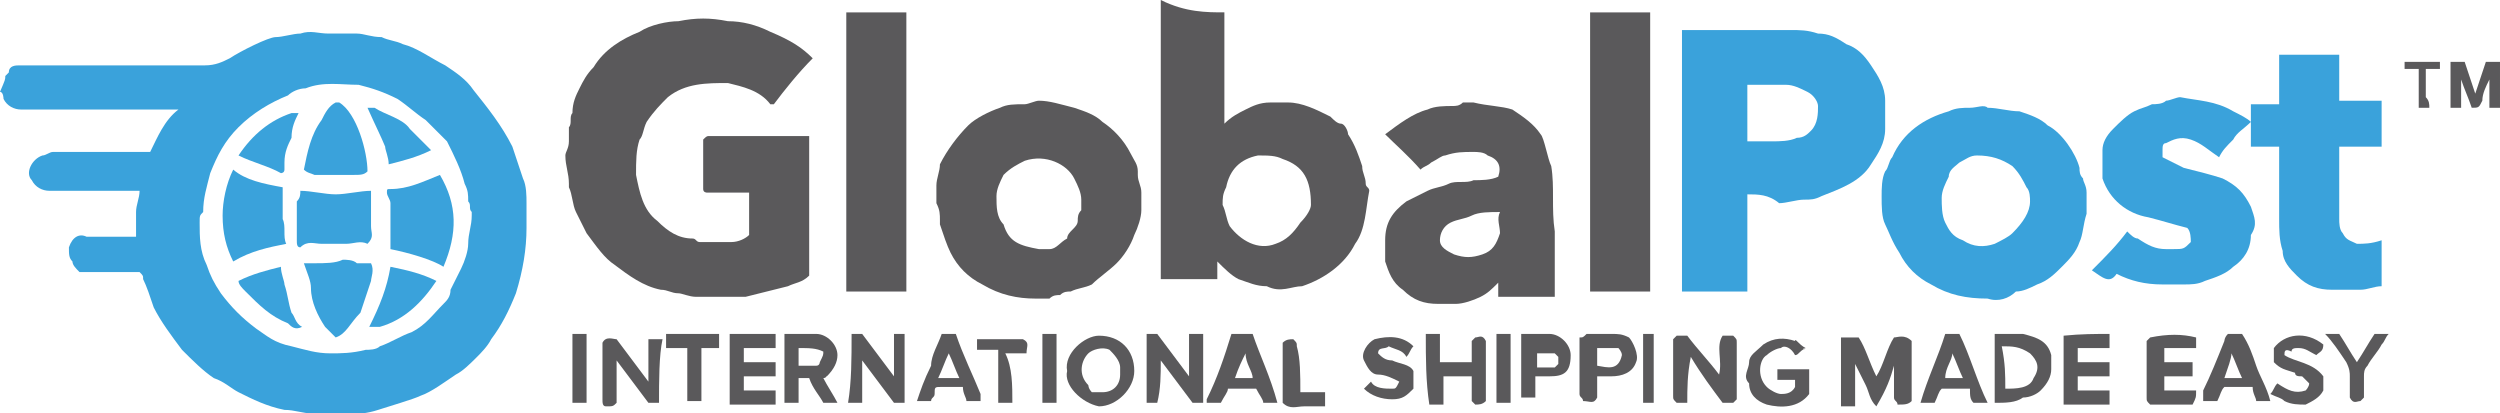 <?xml version="1.0" encoding="utf-8"?>
<!-- Generator: Adobe Illustrator 27.0.0, SVG Export Plug-In . SVG Version: 6.00 Build 0)  -->
<svg version="1.1" id="Layer_1" xmlns="http://www.w3.org/2000/svg" xmlns:xlink="http://www.w3.org/1999/xlink" x="0px" y="0px"
	 viewBox="0 0 141.5 23.4" style="enable-background:new 0 0 141.5 23.4;" xml:space="preserve">
<style type="text/css">
	.st0{fill:#3AA2DB;}
	.st1{fill:#5A595B;}
</style>
<g>
	<path class="st0" d="M0.3,4.3l0.2-0.2c0-0.4,0.4-0.4,0.6-0.4c0.4,0,0.8,0,1.2,0c3,0,6.3,0,9.3,0c0.6,0,1-0.2,1.4-0.4
		c0.6-0.4,2.2-1.2,2.6-1.2s1-0.2,1.4-0.2c0.6-0.2,1,0,1.6,0s1,0,1.6,0c0.4,0,0.8,0.2,1.4,0.2c0.4,0.2,0.8,0.2,1.2,0.4
		c0.8,0.2,1.6,0.8,2.4,1.2c0.6,0.4,1.2,0.8,1.6,1.4c0.8,1,1.6,2,2.2,3.2c0.2,0.6,0.4,1.2,0.6,1.8c0.2,0.4,0.2,1,0.2,1.4s0,1,0,1.4
		c0,1.2-0.2,2.4-0.6,3.7c-0.4,1-0.8,1.8-1.4,2.6c-0.2,0.4-0.6,0.8-0.8,1c-0.4,0.4-0.8,0.8-1.2,1c-0.6,0.4-1.4,1-2,1.2
		c-0.4,0.2-1.8,0.6-2.4,0.8c-1.2,0.4-2.4,0.2-3.7,0.2c-0.6,0-1-0.2-1.6-0.2c-1-0.2-1.8-0.6-2.6-1c-0.4-0.2-0.8-0.6-1.4-0.8
		c-0.6-0.4-1.2-1-1.8-1.6c-0.6-0.8-1.2-1.6-1.6-2.4c-0.2-0.6-0.4-1.2-0.6-1.6c0-0.2,0-0.2-0.2-0.4c-1.2,0-2.4,0-3.4,0
		c-0.2-0.2-0.4-0.4-0.4-0.6c-0.2-0.2-0.2-0.4-0.2-0.8c0.2-0.6,0.6-0.8,1-0.6c1,0,1.8,0,2.8,0c0-0.4,0-1,0-1.4s0.2-0.8,0.2-1.2
		c-0.2,0-0.4,0-0.6,0c-1.4,0-3,0-4.5,0c-0.4,0-0.8-0.2-1-0.6C1.4,9.8,1.8,9,2.4,8.8c0.2,0,0.4-0.2,0.6-0.2c1.8,0,3.7,0,5.5,0
		c0.4-0.8,0.8-1.8,1.6-2.4c-0.2,0-0.4,0-0.6,0c-2.8,0-5.5,0-8.3,0c-0.4,0-0.8-0.2-1-0.6c0,0,0-0.4-0.2-0.4C0.3,4.5,0.3,4.5,0.3,4.3z
		 M11.3,12.6c0,0.8,0,1.6,0.4,2.4c0.2,0.6,0.4,1,0.8,1.6c0.6,0.8,1.2,1.4,2,2c0.6,0.4,1,0.8,2,1c0.8,0.2,1.4,0.4,2.2,0.4
		c0.6,0,1.2,0,2-0.2c0.2,0,0.6,0,0.8-0.2c0.6-0.2,1.2-0.6,1.8-0.8c0.8-0.4,1.2-1,1.8-1.6c0.2-0.2,0.4-0.4,0.4-0.8
		c0.2-0.4,0.4-0.8,0.6-1.2c0.2-0.4,0.4-1,0.4-1.4c0-0.6,0.2-1,0.2-1.6V12c-0.2-0.2,0-0.4-0.2-0.6c0-0.4,0-0.6-0.2-1
		c-0.2-0.8-0.6-1.6-1-2.4c-0.2-0.2-0.4-0.4-0.6-0.6c-0.2-0.2-0.4-0.4-0.6-0.6c-0.6-0.4-1-0.8-1.6-1.2c-0.8-0.4-1.4-0.6-2.2-0.8
		c-1,0-2-0.2-3,0.2c-0.4,0-0.8,0.2-1,0.4c-1,0.4-2,1-2.8,1.8s-1.2,1.6-1.6,2.6c-0.2,0.8-0.4,1.4-0.4,2.2
		C11.3,12.2,11.3,12.2,11.3,12.6z"/>
	<path class="st1" d="M69.3,0.7c0,2,0,4.3,0,6.3c0.4-0.4,0.8-0.6,1.2-0.8s0.8-0.4,1.4-0.4c0.4,0,0.8,0,1,0c0.8,0,1.6,0.4,2.4,0.8
		C75.5,6.8,75.7,7,75.9,7s0.4,0.4,0.4,0.6c0.4,0.6,0.6,1.2,0.8,1.8c0,0.4,0.2,0.6,0.2,1c0,0.2,0.2,0.2,0.2,0.4c-0.2,1-0.2,2.2-0.8,3
		c-0.6,1.2-1.8,2-3,2.4c-0.6,0-1.2,0.4-2,0c-0.6,0-1-0.2-1.6-0.4c-0.4-0.2-0.8-0.6-1.2-1c0,0.4,0,0.8,0,1l0,0l0,0c-1,0-2,0-3.2,0
		c0-5.3,0-10.5,0-15.8C67.1,0.7,68.3,0.7,69.3,0.7z M74.2,11.6c0-1.4-0.4-2.2-1.6-2.6c-0.4-0.2-0.8-0.2-1.4-0.2
		c-1,0.2-1.6,0.8-1.8,1.8c-0.2,0.4-0.2,0.6-0.2,1c0.2,0.4,0.2,0.8,0.4,1.2c0.6,0.8,1.6,1.4,2.6,1c0.6-0.2,1-0.6,1.4-1.2
		C74,12.2,74.2,11.8,74.2,11.6z"/>
	<path class="st1" d="M51.3,0.7c0,5.3,0,10.5,0,15.8l0,0l0,0c-1.2,0-2.4,0-3.4,0c0-5.3,0-10.5,0-15.8C48.8,0.7,50,0.7,51.3,0.7z"/>
	<path class="st1" d="M93.4,0.7c0,5.3,0,10.5,0,15.8l0,0l0,0c-1.2,0-2.4,0-3.4,0c0-5.3,0-10.5,0-15.8C91,0.7,92.2,0.7,93.4,0.7z"/>
	<path class="st1" d="M46,3.3c-0.8,0.8-1.6,1.8-2.2,2.6h-0.2c-0.6-0.8-1.6-1-2.4-1.2c-1.2,0-2.4,0-3.4,0.8c-0.4,0.4-0.8,0.8-1.2,1.4
		c-0.2,0.4-0.2,0.8-0.4,1C36,8.5,36,9.1,36,9.9c0.2,1,0.4,2,1.2,2.6c0.6,0.6,1.2,1,2,1c0.2,0,0.2,0.2,0.4,0.2c0.6,0,1.2,0,1.8,0
		c0.4,0,0.8-0.2,1-0.4c0-0.8,0-1.6,0-2.4c-0.6,0-1.4,0-2,0c-0.2,0-0.4,0-0.4,0s-0.2,0-0.2-0.2c0-1,0-1.8,0-2.8
		C40,7.7,40,7.7,40.2,7.7c1,0,1.8,0,2.8,0s1.8,0,2.8,0c0,2.6,0,5.3,0,7.9C45.4,16,45,16,44.6,16.2c-0.8,0.2-1.6,0.4-2.4,0.6
		c-0.4,0-1,0-1.4,0s-1,0-1.4,0s-0.8-0.2-1-0.2c-0.4,0-0.6-0.2-1-0.2c-1-0.2-1.8-0.8-2.6-1.4c-0.6-0.4-1-1-1.6-1.8
		c-0.2-0.4-0.4-0.8-0.6-1.2c-0.2-0.4-0.2-1-0.4-1.4c0,0,0,0,0-0.2c0-0.6-0.2-1-0.2-1.6c0-0.2,0.2-0.4,0.2-0.8c0-0.2,0-0.6,0-0.8
		c0.2-0.2,0-0.6,0.2-0.8c0-0.6,0.2-1,0.4-1.4s0.4-0.8,0.8-1.2c0.6-1,1.6-1.6,2.6-2c0.6-0.4,1.6-0.6,2.2-0.6c1-0.2,1.8-0.2,2.8,0
		c0.8,0,1.6,0.2,2.4,0.6C44.8,2.3,45.4,2.7,46,3.3z"/>
	<path class="st0" d="M118.4,15.3c0.8-0.8,1.4-1.4,2-2.2c0.2,0.2,0.4,0.4,0.6,0.4c0.6,0.4,1,0.6,1.6,0.6c0.2,0,0.2,0,0.4,0
		c0.6,0,0.6,0,1-0.4c0-0.2,0-0.6-0.2-0.8c-0.8-0.2-1.4-0.4-2.2-0.6c-1.2-0.2-2.2-1-2.6-2.2V9.9c0-0.4,0-1,0-1.4s0.2-0.8,0.6-1.2
		c0.4-0.4,0.8-0.8,1.2-1s0.6-0.2,1-0.4c0.2,0,0.6,0,0.8-0.2c0.2,0,0.6-0.2,0.8-0.2c1,0.2,2,0.2,3,0.8c0.4,0.2,0.8,0.4,1,0.6
		c0-0.4,0-0.6,0-1c0.6,0,1,0,1.6,0c0-1,0-1.8,0-2.8c1.2,0,2.4,0,3.4,0c0,0.8,0,1.8,0,2.6c0.8,0,1.6,0,2.4,0c0,0.8,0,1.8,0,2.6
		c-0.8,0-1.6,0-2.4,0c0,0.2,0,0.4,0,0.4c0,1.2,0,2.4,0,3.7c0,0.2,0,0.6,0.2,0.8c0.2,0.4,0.4,0.4,0.8,0.6c0.4,0,0.8,0,1.4-0.2
		c0,1,0,1.8,0,2.6c-0.4,0-0.8,0.2-1.2,0.2c-0.6,0-1,0-1.6,0c-0.8,0-1.4-0.2-2-0.8c-0.4-0.4-0.8-0.8-0.8-1.4
		c-0.2-0.6-0.2-1.2-0.2-1.8c0-1.4,0-2.6,0-4.1c-0.6,0-1,0-1.6,0c0-0.4,0-0.8,0-1.4c-0.4,0.4-0.8,0.6-1,1c-0.4,0.4-0.6,0.6-0.8,1
		c-0.6-0.4-1-0.8-1.6-1s-1,0-1.4,0.2c-0.2,0-0.2,0.2-0.2,0.4s0,0.2,0,0.4c0.4,0.2,0.8,0.4,1.2,0.6c0.8,0.2,1.6,0.4,2.2,0.6
		c0.8,0.4,1.2,0.8,1.6,1.6c0.2,0.6,0.4,1,0,1.6c0,0.8-0.4,1.4-1,1.8c-0.4,0.4-1,0.6-1.6,0.8c-0.4,0.2-0.8,0.2-1.2,0.2s-0.8,0-1.2,0
		c-1,0-1.8-0.2-2.6-0.6C119.4,16.1,119,15.7,118.4,15.3z"/>
	<path class="st0" d="M98.9,11c0,1.8,0,3.7,0,5.5c-1.2,0-2.4,0-3.7,0c0-4.9,0-9.9,0-14.8c0.2,0,0.4,0,0.6,0c1.8,0,3.7,0,5.5,0
		c0.6,0,1,0,1.6,0.2c0.6,0,1,0.2,1.6,0.6c0.6,0.2,1,0.6,1.4,1.2c0.4,0.6,0.8,1.2,0.8,2c0,0.2,0,0.4,0,0.6s0,0.4,0,0.6s0,0.2,0,0.4
		c0,0.8-0.4,1.4-0.8,2c-0.6,1-1.8,1.4-2.8,1.8c-0.4,0.2-0.6,0.2-1,0.2s-1,0.2-1.4,0.2C100.1,11,99.5,11,98.9,11z M98.9,8
		c0.4,0,1,0,1.4,0s1,0,1.4-0.2c0.4,0,0.6-0.2,0.8-0.4c0.4-0.4,0.4-1,0.4-1.4c0-0.2-0.2-0.6-0.6-0.8c-0.4-0.2-0.8-0.4-1.2-0.4
		c-0.8,0-1.6,0-2.2,0C98.9,5.9,98.9,7,98.9,8z"/>
	<path class="st0" d="M112.5,16.9c-1.2,0-2.2-0.2-3.2-0.8c-0.8-0.4-1.4-1-1.8-1.8c-0.4-0.6-0.6-1.2-0.8-1.6c-0.2-0.4-0.2-1-0.2-1.6
		c0-0.4,0-1,0.2-1.4c0.2-0.2,0.2-0.6,0.4-0.8c0.6-1.4,1.8-2.2,3.2-2.6c0.4-0.2,0.8-0.2,1.2-0.2s0.8-0.2,1,0c0.6,0,1.2,0.2,1.8,0.2
		c0.6,0.2,1.2,0.4,1.6,0.8c0.8,0.4,1.6,1.6,1.8,2.4c0,0.2,0,0.4,0.2,0.6c0,0.2,0.2,0.4,0.2,0.8c0,0.4,0,0.8,0,1.2
		c-0.2,0.6-0.2,1.2-0.4,1.6c-0.2,0.6-0.6,1-1,1.4s-0.8,0.8-1.4,1c-0.4,0.2-0.8,0.4-1.2,0.4C113.7,16.9,113.1,17.1,112.5,16.9z
		 M114.9,11.4c0-0.2,0-0.6-0.2-0.8c-0.2-0.4-0.4-0.8-0.8-1.2c-0.6-0.4-1.2-0.6-2-0.6c-0.4,0-0.6,0.2-1,0.4c-0.2,0.2-0.6,0.4-0.6,0.8
		c-0.2,0.4-0.4,0.8-0.4,1.2s0,1,0.2,1.4s0.4,0.8,1,1c0.6,0.4,1.2,0.4,1.8,0.2c0.4-0.2,0.8-0.4,1-0.6C114.5,12.6,114.9,12,114.9,11.4
		z"/>
	<path class="st1" d="M58.6,16.9c-1,0-2-0.2-3-0.8c-0.8-0.4-1.4-1-1.8-1.8c-0.2-0.4-0.4-1-0.6-1.6v-0.2c0-0.4,0-0.6-0.2-1
		c0-0.2,0-0.4,0-0.6s0-0.4,0-0.4c0-0.4,0.2-0.8,0.2-1.2c0.4-0.8,1-1.6,1.6-2.2c0.4-0.4,1.2-0.8,1.8-1C57,5.9,57.4,5.9,58,5.9
		c0.2,0,0.6-0.2,0.8-0.2c0.6,0,1.2,0.2,2,0.4c0.6,0.2,1.2,0.4,1.6,0.8c0.6,0.4,1.2,1,1.6,1.8c0.2,0.4,0.4,0.6,0.4,1v0.2
		c0,0.4,0.2,0.6,0.2,1s0,0.8,0,1c0,0.4-0.2,1-0.4,1.4c-0.2,0.6-0.6,1.2-1,1.6c-0.4,0.4-1,0.8-1.4,1.2c-0.4,0.2-0.8,0.2-1.2,0.4
		c-0.2,0-0.4,0-0.6,0.2c-0.2,0-0.4,0-0.6,0.2C59.2,16.9,59,16.9,58.6,16.9z M58.8,14.1c0.2,0,0.4,0,0.6,0c0.4,0,0.6-0.4,1-0.6
		c0-0.4,0.6-0.6,0.6-1c0-0.2,0-0.4,0.2-0.6c0-0.2,0-0.4,0-0.6c0-0.4-0.2-0.8-0.4-1.2c-0.4-0.8-1.6-1.4-2.8-1
		c-0.4,0.2-0.8,0.4-1.2,0.8c-0.2,0.4-0.4,0.8-0.4,1.2c0,0.6,0,1.2,0.4,1.6C57.1,13.7,57.7,13.9,58.8,14.1z"/>
	<path class="st1" d="M78.4,7.6C79.2,7,80,6.4,80.8,6.2C81.2,6,81.8,6,82.2,6c0.2,0,0.4,0,0.6-0.2c0.2,0,0.4,0,0.6,0
		C84.2,6,85,6,85.6,6.2c0.6,0.4,1.2,0.8,1.6,1.4c0.2,0.2,0.4,1.4,0.6,1.8c0.2,1.2,0,2.4,0.2,3.7c0,1.2,0,2.4,0,3.7c-1,0-2.2,0-3.2,0
		c0-0.2,0-0.6,0-0.8c-0.4,0.4-0.6,0.6-1,0.8s-1,0.4-1.4,0.4s-0.6,0-1,0c-0.8,0-1.4-0.2-2-0.8c-0.6-0.4-0.8-1-1-1.6
		c0-0.2,0-0.2,0-0.4s0-0.6,0-0.8c0-1,0.4-1.6,1.2-2.2c0.4-0.2,0.8-0.4,1.2-0.6c0.4-0.2,0.8-0.2,1.2-0.4s1,0,1.4-0.2
		c0.4,0,1,0,1.4-0.2c0.2-0.6,0-1-0.6-1.2c-0.2-0.2-0.6-0.2-0.8-0.2c-0.6,0-1,0-1.6,0.2c-0.2,0-0.4,0.2-0.8,0.4
		c-0.2,0.2-0.4,0.2-0.6,0.4C79.7,8.8,79,8.2,78.4,7.6z M84.9,12c-0.6,0-1.2,0-1.6,0.2c-0.4,0.2-0.8,0.2-1.2,0.4s-0.6,0.6-0.6,1
		s0.4,0.6,0.8,0.8c0.6,0.2,1,0.2,1.6,0s0.8-0.6,1-1.2C84.9,12.8,84.7,12.4,84.9,12z"/>
	<path class="st1" d="M106.2,23c-0.4-0.4-0.4-0.8-0.6-1.2c-0.2-0.4-0.4-0.8-0.6-1.2c0,0.4,0,0.8,0,1.2s0,0.8,0,1.2
		c-0.2,0-0.4,0-0.8,0c0-1.2,0-2.4,0-3.9c0.2,0,0.6,0,1,0c0.4,0.6,0.6,1.4,1,2.2c0.4-0.6,0.6-1.6,1-2.2c0.2,0,0.6-0.2,1,0.2
		c0,1.2,0,2.4,0,3.4c-0.2,0.2-0.4,0.2-0.8,0.2c0-0.2-0.2-0.2-0.2-0.4c0-0.4,0-1,0-1.4c0-0.2,0-0.2,0-0.4C107,21.4,106.8,22,106.2,23
		C106.4,22.8,106.4,22.8,106.2,23z"/>
	<path class="st1" d="M37.3,22.8c-0.2,0-0.4,0-0.6,0c-0.6-0.8-1.2-1.6-1.8-2.4c0,0.2,0,0.6,0,0.8s0,0.4,0,0.8c0,0.2,0,0.4,0,0.8
		C34.7,23,34.7,23,34.3,23c-0.2,0-0.2-0.2-0.2-0.4c0-1,0-2.2,0-3.2c0.2-0.4,0.6-0.2,0.8-0.2c0.6,0.8,1.2,1.6,1.8,2.4
		c0-0.8,0-1.6,0-2.4c0.2,0,0.4,0,0.8,0C37.3,20.1,37.3,21.6,37.3,22.8z"/>
	<path class="st1" d="M95.5,22.8c-0.2,0-0.4,0-0.6,0c-0.2-0.2-0.2-0.2-0.2-0.4c0-1,0-2.2,0-3.2l0.2-0.2c0.2,0,0.4,0,0.6,0
		c0.6,0.8,1.2,1.4,1.8,2.2c0.2-0.8-0.2-1.6,0.2-2.2c0.2,0,0.4,0,0.6,0c0.2,0.2,0.2,0.2,0.2,0.4c0,1,0,2.2,0,3.2l-0.2,0.2
		c-0.2,0-0.4,0-0.6,0c-0.6-0.8-1.2-1.6-1.8-2.6C95.5,21.2,95.5,22,95.5,22.8z"/>
	<path class="st1" d="M48.2,18.9c0.2,0,0.4,0,0.6,0c0.6,0.8,1.2,1.6,1.8,2.4c0-0.8,0-1.6,0-2.4c0.2,0,0.4,0,0.6,0l0,0l0,0
		c0,1.2,0,2.4,0,3.9c-0.2,0-0.4,0-0.6,0c-0.6-0.8-1.2-1.6-1.8-2.4c0,0.8,0,1.6,0,2.4c-0.2,0-0.4,0-0.8,0
		C48.2,21.6,48.2,20.3,48.2,18.9z"/>
	<path class="st1" d="M65.5,22.8c-0.2,0-0.4,0-0.6,0c0-1.2,0-2.6,0-3.9c0.2,0,0.4,0,0.6,0c0.6,0.8,1.2,1.6,1.8,2.4
		c0-0.8,0-1.6,0-2.4c0.2,0,0.4,0,0.8,0c0,1.2,0,2.6,0,3.9c-0.2,0-0.4,0-0.6,0c-0.6-0.8-1.2-1.6-1.8-2.4C65.7,21.2,65.7,22,65.5,22.8
		L65.5,22.8z"/>
	<path class="st1" d="M112.9,22.8c0-1.2,0-2.6,0-3.9c0.6,0,1.2,0,1.6,0c0.8,0.2,1.4,0.4,1.6,1.2c0,0.2,0,0.6,0,0.8
		c0,0.4-0.2,0.8-0.6,1.2c-0.2,0.2-0.6,0.4-1,0.4C114.1,22.8,113.5,22.8,112.9,22.8z M113.5,22c0.6,0,1.4,0,1.6-0.6
		c0.4-0.6,0.2-1-0.2-1.4c-0.6-0.4-1-0.4-1.6-0.4C113.5,20.6,113.5,21.2,113.5,22L113.5,22z"/>
	<path class="st1" d="M46.6,21.4c0.2,0.4,0.6,1,0.8,1.4c-0.4,0-0.6,0-0.8,0c-0.2-0.4-0.6-0.8-0.8-1.4c-0.2,0-0.4,0-0.6,0
		c0,0.4,0,0.8,0,1.4c-0.2,0-0.4,0-0.8,0c0-1.2,0-2.4,0-3.9c0.6,0,1.2,0,1.8,0s1.2,0.6,1.2,1.2c0,0.4-0.2,0.8-0.6,1.2
		C46.8,21.2,46.8,21.4,46.6,21.4z M46.6,19.9c-0.4-0.2-0.8-0.2-1.4-0.2c0,0.4,0,0.6,0,1c0.4,0,0.8,0,1,0s0.2-0.2,0.2-0.2
		C46.6,20.1,46.6,20.1,46.6,19.9z"/>
	<path class="st1" d="M60.4,21c-0.2-1,1-2,1.8-2c1.2,0,2,0.8,2,2c0,1-1,2-2,2C61.2,22.8,60.2,21.8,60.4,21z M61.8,22.2
		c0.2,0,0.4,0,0.6,0c0.6,0,1-0.4,1-1c0-0.2,0-0.2,0-0.4c0-0.4-0.4-0.8-0.6-1c-0.4-0.2-1,0-1.2,0.2c-0.4,0.4-0.6,1.2,0,1.8
		C61.6,21.8,61.6,22,61.8,22.2z"/>
	<path class="st1" d="M80.7,18.9c0.2,0,0.4,0,0.8,0c0,0.2,0,0.4,0,0.8c0,0.2,0,0.4,0,0.8c0.6,0,1.2,0,1.8,0c0-0.4,0-0.8,0-1.2
		l0.2-0.2c0.2,0,0.4-0.2,0.6,0.2c0,1.2,0,2.4,0,3.4c-0.2,0.2-0.4,0.2-0.6,0.2l-0.2-0.2c0-0.4,0-1,0-1.4c-0.6,0-1.2,0-1.6,0
		c0,0.6,0,1,0,1.6c-0.2,0-0.4,0-0.8,0C80.7,21.6,80.7,20.3,80.7,18.9z"/>
	<path class="st1" d="M102.2,19.7C102,19.7,102,19.9,102.2,19.7c-0.4,0.2-0.4,0.4-0.6,0.4c-0.2-0.4-0.6-0.6-0.8-0.4
		c-0.2,0-0.6,0.2-0.8,0.4c-0.4,0.2-0.6,1.2,0,1.8c0.2,0.2,0.6,0.4,0.8,0.4s0.6,0,0.8-0.4c0-0.2,0-0.2,0-0.4c-0.4,0-0.8,0-1,0
		c0-0.2,0-0.4,0-0.6c0.6,0,1.2,0,1.8,0c0,0.4,0,1,0,1.4c-0.6,0.8-1.6,0.8-2.4,0.6c-0.6-0.2-1-0.6-1-1.2c-0.4-0.4,0-0.8,0-1.2
		s0.4-0.6,0.8-1c0.6-0.4,1.2-0.4,1.8-0.2C101.6,19.1,101.8,19.5,102.2,19.7z"/>
	<path class="st1" d="M124.3,19.1c0,0.2,0,0.4,0,0.6c-0.6,0-1.2,0-1.8,0c0,0.2,0,0.4,0,0.8c0.6,0,1,0,1.6,0c0,0.2,0,0.4,0,0.8
		c-0.6,0-1.2,0-1.6,0c0,0.2,0,0.6,0,0.8c0.6,0,1.2,0,1.8,0c0,0.4,0,0.4-0.2,0.8c-0.8,0-1.6,0-2.4,0c-0.2-0.2-0.2-0.2-0.2-0.4
		c0-1,0-2.2,0-3.2l0.2-0.2C122.7,18.9,123.5,18.9,124.3,19.1C124.3,18.9,124.3,19.1,124.3,19.1z"/>
	<path class="st1" d="M41.3,18.9c0.8,0,1.6,0,2.6,0c0,0.2,0,0.4,0,0.8c-0.6,0-1.2,0-1.8,0c0,0.2,0,0.4,0,0.8c0.6,0,1.2,0,1.8,0
		c0,0.2,0,0.4,0,0.8c-0.2,0-0.6,0-0.8,0c-0.4,0-0.6,0-1,0c0,0.2,0,0.6,0,0.8c0.6,0,1.2,0,1.8,0c0,0.2,0,0.4,0,0.8
		c-0.8,0-1.8,0-2.6,0C41.3,21.6,41.3,20.3,41.3,18.9L41.3,18.9z"/>
	<path class="st1" d="M119.4,18.9c0,0.2,0,0.4,0,0.8c-0.6,0-1.2,0-1.8,0c0,0.2,0,0.4,0,0.8c0.6,0,1.2,0,1.8,0c0,0.2,0,0.4,0,0.8
		c-0.2,0-0.6,0-0.8,0c-0.4,0-0.6,0-1,0c0,0.2,0,0.6,0,0.8c0.6,0,1.2,0,1.8,0c0,0.2,0,0.4,0,0.8c-0.8,0-1.8,0-2.6,0
		c0-1.2,0-2.6,0-3.9C117.8,18.9,118.6,18.9,119.4,18.9z"/>
	<path class="st1" d="M126.1,18.9c0.2,0,0.4,0,0.8,0c0.4,0.6,0.6,1.2,0.8,1.8s0.6,1.2,0.8,2c-0.4,0-0.6,0-0.8,0
		c0-0.2-0.2-0.4-0.2-0.8c-0.6,0-1,0-1.6,0c-0.2,0.2-0.2,0.4-0.4,0.8c-0.2,0-0.4,0-0.8,0c0-0.2,0-0.4,0-0.6c0.4-0.8,0.8-1.8,1.2-2.8
		C125.9,19.3,125.9,19.1,126.1,18.9z M125.9,21.4c0.4,0,0.8,0,1,0c-0.2-0.4-0.4-1-0.6-1.4C126.3,20.3,126.1,20.8,125.9,21.4z"/>
	<path class="st1" d="M53.3,18.9c0.4,0,0.6,0,0.8,0c0.4,1.2,1,2.4,1.4,3.4c0,0,0,0.2,0,0.4c-0.2,0-0.4,0-0.8,0
		c0-0.2-0.2-0.4-0.2-0.8c-0.4,0-0.8,0-1.2,0s-0.4,0-0.4,0.4c0,0.2-0.2,0.2-0.2,0.4c-0.2,0-0.6,0-0.8,0c0.2-0.6,0.4-1.2,0.8-2
		C52.7,20.1,53.1,19.5,53.3,18.9z M54.3,21.4c-0.2-0.4-0.4-1-0.6-1.4c-0.2,0.4-0.4,1-0.6,1.4C53.5,21.4,53.9,21.4,54.3,21.4z"/>
	<path class="st1" d="M112.5,22.8c-0.4,0-0.6,0-0.8,0c-0.2-0.2-0.2-0.4-0.2-0.8c-0.6,0-1,0-1.6,0c-0.2,0.2-0.2,0.4-0.4,0.8
		c-0.2,0-0.4,0-0.8,0c0.4-1.4,1-2.6,1.4-3.9c0.2,0,0.6,0,0.8,0C111.5,20.1,111.9,21.6,112.5,22.8z M111.1,21.4
		c-0.2-0.4-0.4-1-0.6-1.4c0,0.4-0.4,0.8-0.4,1.4C110.5,21.4,110.7,21.4,111.1,21.4z"/>
	<path class="st1" d="M70.9,18.9c0.4,1.2,1,2.4,1.4,3.9c-0.2,0-0.4,0-0.8,0c0-0.2-0.2-0.4-0.4-0.8c-0.4,0-1,0-1.6,0
		c0,0.2-0.2,0.4-0.4,0.8c-0.2,0-0.4,0-0.8,0v-0.2c0.6-1.2,1-2.4,1.4-3.7C70.3,18.9,70.5,18.9,70.9,18.9z M70.9,21.4
		c0-0.4-0.4-0.8-0.4-1.4c-0.2,0.4-0.4,0.8-0.6,1.4C70.1,21.4,70.5,21.4,70.9,21.4z"/>
	<path class="st1" d="M89.8,18.9c0.4,0,1,0,1.4,0s0.6,0,1,0.2c0.2,0.2,0.6,1,0.4,1.4c-0.2,0.6-0.8,0.8-1.4,0.8c-0.2,0-0.4,0-0.8,0
		c0,0.4,0,0.8,0,1.2c-0.2,0.4-0.4,0.2-0.8,0.2c0-0.2-0.2-0.2-0.2-0.4c0-1,0-2.2,0-3.2C89.6,19.1,89.6,19.1,89.8,18.9z M91.8,20.1
		c0-0.2-0.2-0.4-0.2-0.4c-0.4,0-0.8,0-1.2,0c0,0.4,0,0.6,0,1C91,20.8,91.6,21,91.8,20.1z"/>
	<path class="st1" d="M129.3,20.1c0.6,0.4,1.6,0.4,2.2,1.2c0,0.2,0,0.4,0,0.8c-0.2,0.4-0.6,0.6-1,0.8c-0.4,0-0.8,0-1.2-0.2
		c-0.2-0.2-0.4-0.2-0.8-0.4c0.2-0.2,0.2-0.4,0.4-0.6c0.6,0.4,1,0.6,1.6,0.4c0,0,0.2-0.2,0.2-0.4c-0.2-0.2-0.2-0.2-0.4-0.4
		c-0.2,0-0.4,0-0.4-0.2c-0.6-0.2-0.8-0.2-1.2-0.6c0-0.2,0-0.6,0-0.8c0.6-0.8,1.8-1,2.8-0.2c0,0.4-0.2,0.4-0.4,0.6
		c-0.4-0.2-0.6-0.4-1-0.4c-0.2,0-0.4,0-0.4,0.2C129.3,19.7,129.3,19.9,129.3,20.1z"/>
	<path class="st1" d="M79.2,21.6c-0.4-0.2-0.8-0.4-1.2-0.4s-0.6-0.4-0.8-0.8c-0.2-0.4,0.2-1,0.6-1.2c0.8-0.2,1.6-0.2,2.2,0.4
		c-0.2,0.2-0.2,0.4-0.4,0.6c-0.2-0.4-0.6-0.4-1-0.6c-0.2,0.2-0.6,0-0.6,0.4c0.2,0.2,0.4,0.4,0.8,0.4c0.4,0.2,1,0.2,1.2,0.6
		c0,0.4,0,0.6,0,1c-0.4,0.4-0.6,0.6-1.2,0.6c-0.6,0-1.2-0.2-1.6-0.6c0.2-0.2,0.2-0.2,0.4-0.4c0.2,0.4,0.8,0.4,1.2,0.4
		C79,22,79,22,79.2,21.6z"/>
	<path class="st1" d="M86.1,18.9c0.6,0,1.2,0,1.6,0c0.6,0,1.2,0.6,1.2,1.2c0,1-0.4,1.2-1.2,1.2c-0.2,0-0.6,0-0.8,0
		c0,0.2,0,0.4,0,0.6s0,0.4,0,0.6c-0.2,0-0.4,0-0.8,0C86.1,21.6,86.1,20.3,86.1,18.9z M87,20.8c0.4,0,0.8,0,1,0
		c0.2-0.2,0.2-0.2,0.2-0.2c0-0.2,0-0.2,0-0.4C88,20,88,20,88,20c-0.4,0-0.8,0-1,0C87,19.9,87,20.3,87,20.8z"/>
	<path class="st1" d="M140.9,4.5c-0.2,0.4-0.4,0.8-0.4,1.2c-0.2,0.4-0.2,0.4-0.6,0.4c-0.2-0.6-0.4-1-0.6-1.6l0,0c0,0.6,0,1,0,1.6
		c-0.2,0-0.4,0-0.6,0c0-0.8,0-1.8,0-2.6c0.2,0,0.6,0,0.8,0c0.2,0.6,0.4,1.2,0.6,1.8c0.2-0.6,0.4-1.2,0.6-1.8c0.2,0,0.6,0,0.8,0
		c0,0.8,0,1.8,0,2.6c-0.2,0-0.4,0-0.6,0C140.9,5.7,140.9,5.1,140.9,4.5z"/>
	<path class="st1" d="M132.4,18.9c0.4,0.6,0.6,1,1,1.6c0.4-0.6,0.6-1,1-1.6c0.2,0,0.6,0,0.8,0c-0.2,0.2-0.2,0.4-0.4,0.6
		c-0.2,0.4-0.6,0.8-0.8,1.2c-0.2,0.2-0.2,0.4-0.2,0.6c0,0.4,0,0.8,0,1.2l-0.2,0.2c-0.2,0-0.4,0.2-0.6-0.2c0-0.4,0-0.8,0-1.2
		c0-0.2,0-0.4-0.2-0.8c-0.4-0.6-0.8-1.2-1.2-1.6l0,0C132,18.9,132.2,18.9,132.4,18.9z"/>
	<path class="st1" d="M37.7,18.9c1,0,2,0,3,0c0,0.2,0,0.4,0,0.8c-0.4,0-0.6,0-1,0c0,1,0,2,0,3c-0.2,0-0.4,0-0.8,0c0-1,0-2,0-3
		c-0.4,0-0.8,0-1.2,0C37.7,19.5,37.7,19.3,37.7,18.9z"/>
	<path class="st1" d="M57.3,22.8c-0.2,0-0.6,0-0.8,0c0-1,0-2,0-3c-0.4,0-0.8,0-1.2,0c0-0.2,0-0.4,0-0.6l0,0l0,0c1,0,1.8,0,2.6,0
		c0.4,0.2,0.2,0.4,0.2,0.8c-0.4,0-0.8,0-1.2,0C57.3,20.8,57.3,21.8,57.3,22.8z"/>
	<path class="st1" d="M73.6,22.2c0.6,0,1,0,1.4,0c0,0.2,0,0.4,0,0.8c-0.4,0-0.8,0-1.2,0s-0.8,0.2-1.2-0.2c0-1.2,0-2.4,0-3.4
		c0.2-0.2,0.4-0.2,0.6-0.2c0.2,0.2,0.2,0.2,0.2,0.4C73.6,20.3,73.6,21.2,73.6,22.2z"/>
	<path class="st1" d="M32.4,18.9c0.2,0,0.4,0,0.8,0c0,1.2,0,2.6,0,3.9c-0.2,0-0.4,0-0.8,0C32.4,21.6,32.4,20.3,32.4,18.9z"/>
	<path class="st1" d="M59.8,22.8c-0.2,0-0.4,0-0.8,0c0-1.2,0-2.6,0-3.9c0.2,0,0.4,0,0.8,0C59.8,20.3,59.8,21.6,59.8,22.8z"/>
	<path class="st1" d="M84.7,18.9c0.2,0,0.4,0,0.8,0c0,1.2,0,2.4,0,3.9c-0.2,0-0.4,0-0.8,0C84.7,21.6,84.7,20.3,84.7,18.9z"/>
	<path class="st1" d="M93,18.9c0.2,0,0.4,0,0.6,0c0,1.2,0,2.6,0,3.9c-0.2,0-0.4,0-0.6,0C93,21.6,93,20.3,93,18.9z"/>
	<path class="st1" d="M137.5,6.1c-0.2,0-0.4,0-0.6,0V5.9c0-0.6,0-1.4,0-2c-0.2,0-0.4,0-0.8,0c0-0.2,0-0.4,0-0.4c0.6,0,1.4,0,2,0
		c0,0.2,0,0.2,0,0.4c-0.2,0-0.4,0-0.8,0c0,0.2,0,0.4,0,0.8c0,0.2,0,0.6,0,0.8C137.5,5.7,137.5,5.9,137.5,6.1z"/>
	<path class="st0" d="M16,10.6c0,0.4,0,0.8,0,1.2V12c0,0.2,0,0.2,0,0.4c0.2,0.4,0,1,0.2,1.4c-1,0.2-2,0.4-3,1
		c-0.4-0.8-0.6-1.6-0.6-2.6c0-0.8,0.2-1.8,0.6-2.6C13.9,10.2,14.9,10.4,16,10.6z"/>
	<path class="st0" d="M25.1,15.1c-0.6-0.4-2-0.8-3-1c0-0.2,0-0.4,0-0.4s0,0,0-0.2c0-0.6,0-1.4,0-2c0-0.2-0.2-0.4-0.2-0.6
		s0-0.2,0.2-0.2c1,0,1.8-0.4,2.8-0.8C25.9,11.6,25.9,13.2,25.1,15.1z"/>
	<path class="st0" d="M17,10.8c0.6,0,1.4,0.2,2,0.2s1.4-0.2,2-0.2c0,0.4,0,0.6,0,1s0,0.6,0,1s0.2,0.6-0.2,1c-0.4-0.2-0.8,0-1.2,0
		s-1,0-1.4,0S17.4,13.6,17,14c-0.2,0-0.2-0.2-0.2-0.4c0-0.8,0-1.4,0-2.2C17,11.2,17,11,17,10.8z"/>
	<path class="st0" d="M19,19.1c-0.2-0.2-0.4-0.4-0.6-0.6c-0.4-0.6-0.8-1.4-0.8-2.2c0-0.4-0.2-0.8-0.4-1.4c0.2,0,0.4,0,0.6,0
		c0.6,0,1.2,0,1.6-0.2c0.2,0,0.6,0,0.8,0.2c0.2,0,0.4,0,0.8,0c0.2,0.4,0,0.8,0,1c-0.2,0.6-0.4,1.2-0.6,1.8
		C19.8,18.3,19.6,18.9,19,19.1z"/>
	<path class="st0" d="M17.2,9.6c0.2-1,0.4-2,1-2.8c0.2-0.4,0.4-0.8,0.8-1h0.2c1,0.6,1.6,2.8,1.6,3.9c-0.2,0.2-0.4,0.2-0.8,0.2
		c-0.8,0-1.4,0-2.2,0C17.6,9.8,17.4,9.8,17.2,9.6z"/>
	<path class="st0" d="M13.5,15.9c0.8-0.4,1.6-0.6,2.4-0.8c0,0.4,0.2,0.8,0.2,1c0.2,0.6,0.2,1,0.4,1.6c0.2,0.2,0.2,0.6,0.6,0.8
		c-0.4,0.2-0.6,0-0.8-0.2c-1-0.4-1.6-1-2.4-1.8C13.7,16.3,13.5,16.1,13.5,15.9C13.5,16.1,13.5,15.9,13.5,15.9z"/>
	<path class="st0" d="M24.7,15.9c-0.8,1.2-1.8,2.2-3.2,2.6c-0.2,0-0.4,0-0.6,0c0.6-1.2,1-2.2,1.2-3.4C23.1,15.3,23.9,15.5,24.7,15.9
		z"/>
	<path class="st0" d="M13.5,8.8c0.8-1.2,1.8-2,3-2.4c0.2,0,0.2,0,0.4,0c-0.2,0.4-0.4,0.8-0.4,1.4c-0.2,0.4-0.4,0.8-0.4,1.4
		c0,0.2,0,0.2,0,0.4s-0.2,0.2-0.2,0.2C15.2,9.4,14.3,9.2,13.5,8.8z"/>
	<path class="st0" d="M20.8,6.1c0.2,0,0.4,0,0.4,0c0.6,0.4,1.6,0.6,2,1.2c0.2,0.2,0.4,0.4,0.6,0.6s0.4,0.4,0.6,0.6
		c-0.8,0.4-1.6,0.6-2.4,0.8c0-0.4-0.2-0.8-0.2-1C21.6,7.8,21.2,7,20.8,6.1z"/>
</g>
</svg>
